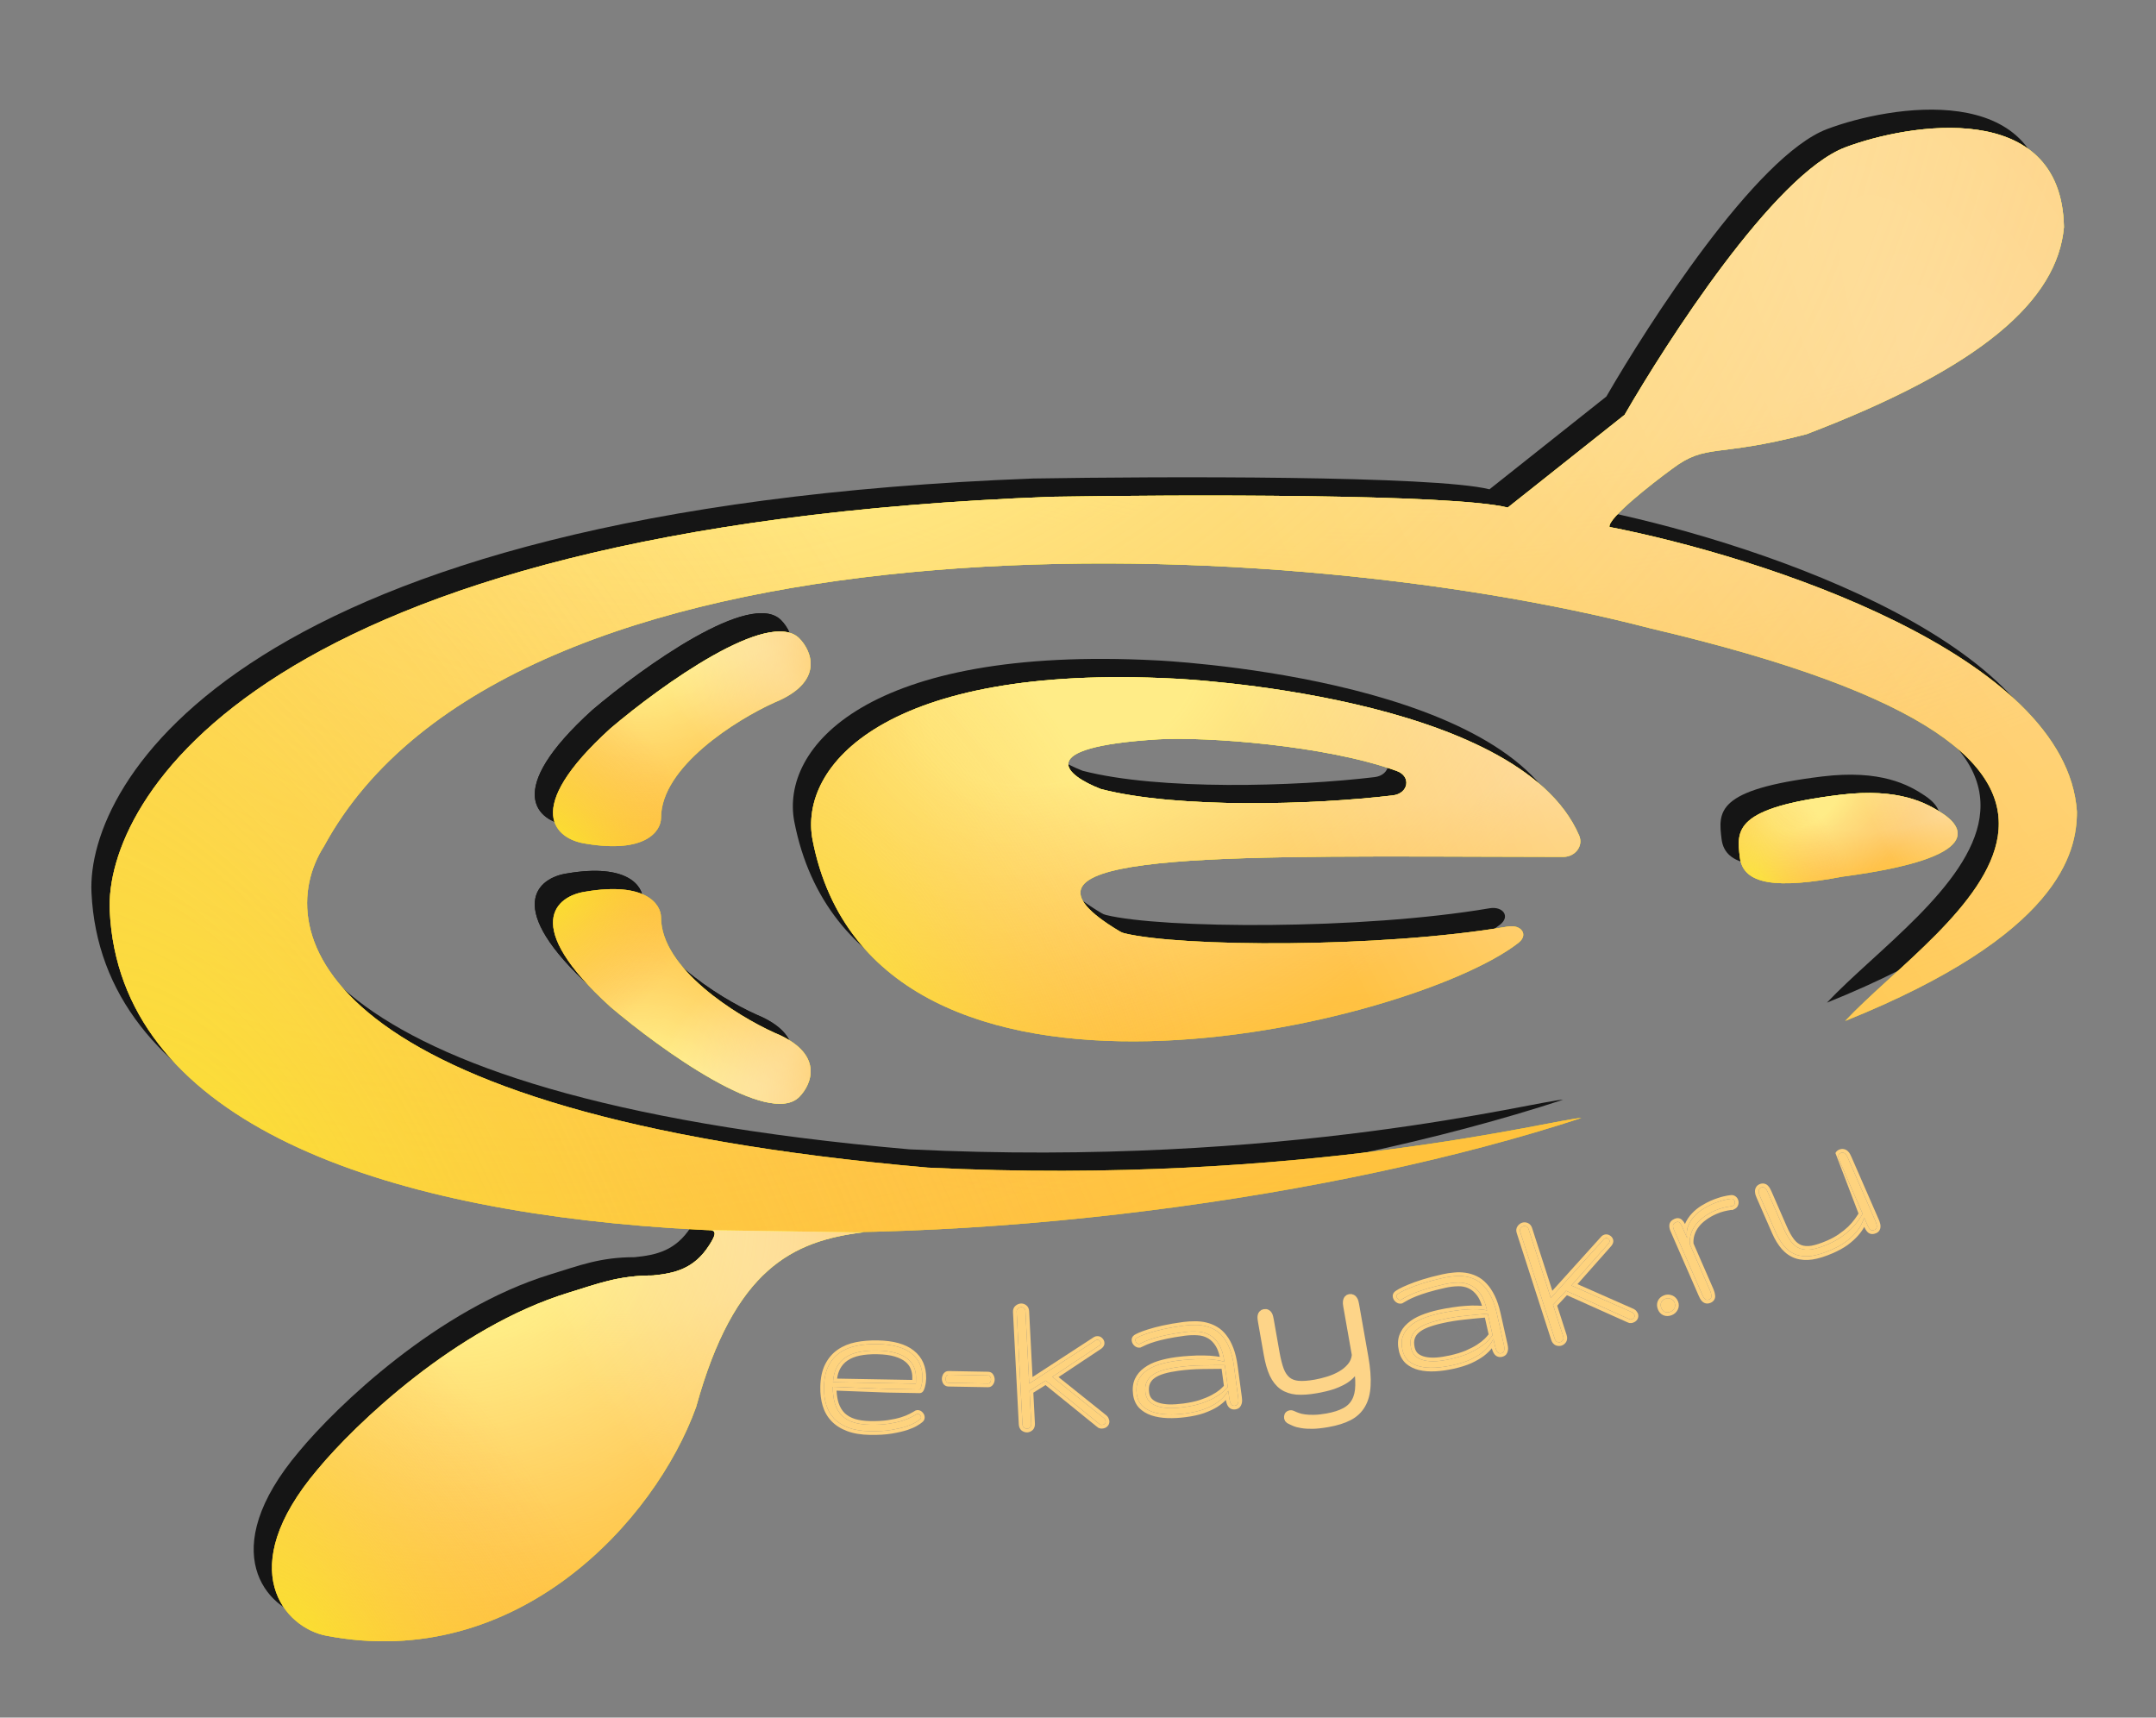 <?xml version="1.0" encoding="UTF-8"?> <svg xmlns="http://www.w3.org/2000/svg" width="118" height="94" viewBox="0 0 118 94" fill="none"><rect x="0" y="0" width="118" height="94" fill="#808080" stroke="none"/><g clip-path="url(#clip0_3318_1741)"><path d="M102.027 66.632C101.99 66.757 101.932 66.896 101.854 67.048C101.778 67.194 101.669 67.346 101.528 67.503C101.39 67.659 101.215 67.816 101.004 67.973C100.791 68.126 100.529 68.27 100.22 68.404C99.827 68.575 99.474 68.685 99.162 68.733C98.853 68.775 98.575 68.756 98.329 68.675C98.082 68.59 97.865 68.443 97.677 68.232C97.487 68.018 97.316 67.737 97.164 67.388L96.333 65.485C96.312 65.437 96.293 65.389 96.276 65.339C96.262 65.288 96.255 65.241 96.254 65.198C96.252 65.155 96.261 65.116 96.281 65.082C96.3 65.043 96.333 65.014 96.38 64.993C96.436 64.969 96.484 64.963 96.524 64.976C96.563 64.986 96.596 65.006 96.623 65.038C96.654 65.068 96.682 65.106 96.706 65.153C96.731 65.198 96.753 65.245 96.774 65.293L97.605 67.197C97.74 67.505 97.878 67.752 98.021 67.939C98.164 68.125 98.328 68.255 98.513 68.327C98.701 68.398 98.92 68.414 99.171 68.376C99.423 68.332 99.725 68.233 100.079 68.08C100.336 67.968 100.564 67.843 100.762 67.705C100.964 67.565 101.14 67.423 101.292 67.279C101.441 67.131 101.57 66.983 101.676 66.837C101.783 66.69 101.872 66.553 101.944 66.426L100.705 63.588C100.684 63.54 100.665 63.492 100.648 63.442C100.63 63.393 100.619 63.348 100.614 63.306C100.613 63.263 100.621 63.225 100.637 63.192C100.655 63.153 100.688 63.124 100.736 63.103C100.791 63.079 100.839 63.074 100.88 63.087C100.922 63.094 100.959 63.113 100.99 63.143C101.024 63.172 101.054 63.209 101.078 63.255C101.103 63.302 101.125 63.349 101.146 63.396L102.645 66.829C102.666 66.877 102.683 66.926 102.696 66.977C102.712 67.022 102.72 67.067 102.721 67.11C102.723 67.153 102.713 67.192 102.694 67.227C102.677 67.26 102.647 67.286 102.603 67.305C102.5 67.35 102.419 67.345 102.361 67.292C102.305 67.234 102.258 67.16 102.219 67.072L102.198 67.023L102.027 66.632Z" fill="#FED37E"></path><path fill-rule="evenodd" clip-rule="evenodd" d="M100.614 63.306C100.613 63.263 100.621 63.225 100.637 63.192C100.655 63.153 100.688 63.124 100.736 63.103C100.791 63.079 100.839 63.074 100.88 63.086C100.922 63.094 100.959 63.113 100.99 63.143C101.024 63.172 101.054 63.209 101.078 63.255C101.103 63.301 101.125 63.348 101.146 63.396L102.645 66.829C102.666 66.876 102.683 66.926 102.696 66.977C102.712 67.022 102.72 67.067 102.721 67.11C102.723 67.153 102.713 67.192 102.694 67.226C102.677 67.26 102.647 67.286 102.603 67.305C102.5 67.35 102.419 67.345 102.361 67.292C102.305 67.234 102.258 67.16 102.219 67.072L102.027 66.632C102.018 66.664 102.007 66.697 101.995 66.731C101.975 66.785 101.952 66.842 101.925 66.901C101.903 66.949 101.88 66.997 101.854 67.048C101.778 67.194 101.669 67.346 101.528 67.503C101.39 67.659 101.215 67.816 101.004 67.973C100.791 68.126 100.529 68.27 100.22 68.404C99.827 68.575 99.474 68.684 99.162 68.733C98.853 68.775 98.575 68.756 98.329 68.675C98.082 68.59 97.865 68.443 97.676 68.232C97.487 68.018 97.316 67.737 97.163 67.388L96.332 65.485C96.312 65.437 96.293 65.388 96.276 65.339C96.262 65.288 96.255 65.241 96.254 65.198C96.252 65.155 96.261 65.116 96.281 65.082C96.3 65.043 96.333 65.013 96.38 64.993C96.436 64.969 96.484 64.963 96.524 64.976C96.563 64.985 96.596 65.006 96.623 65.038C96.654 65.068 96.682 65.106 96.706 65.152C96.731 65.198 96.753 65.245 96.774 65.293L97.605 67.196C97.74 67.504 97.878 67.752 98.021 67.939C98.164 68.125 98.328 68.255 98.513 68.327C98.701 68.398 98.92 68.414 99.17 68.376C99.423 68.332 99.725 68.233 100.079 68.08C100.336 67.968 100.564 67.843 100.762 67.705C100.963 67.565 101.14 67.423 101.292 67.279C101.441 67.131 101.57 66.983 101.676 66.837C101.726 66.769 101.771 66.704 101.813 66.64C101.826 66.62 101.839 66.6 101.852 66.58C101.885 66.527 101.916 66.476 101.944 66.426L100.704 63.588C100.684 63.54 100.665 63.492 100.648 63.442C100.63 63.393 100.619 63.348 100.614 63.306ZM101.718 66.413C101.66 66.508 101.592 66.61 101.513 66.718C101.414 66.854 101.294 66.993 101.151 67.134C101.008 67.27 100.841 67.405 100.647 67.539C100.461 67.669 100.245 67.788 99.998 67.895C99.654 68.044 99.368 68.137 99.137 68.177C98.914 68.211 98.733 68.195 98.585 68.139C98.441 68.083 98.305 67.979 98.181 67.817C98.052 67.647 97.92 67.415 97.79 67.116L96.959 65.213C96.936 65.16 96.911 65.109 96.884 65.058C96.853 65 96.816 64.947 96.771 64.901C96.72 64.843 96.654 64.802 96.577 64.782C96.477 64.753 96.379 64.774 96.3 64.808C96.22 64.843 96.147 64.9 96.103 64.988C96.066 65.056 96.05 65.129 96.052 65.204C96.054 65.265 96.064 65.328 96.081 65.39L96.083 65.398L96.085 65.405C96.104 65.459 96.125 65.512 96.148 65.565L96.979 67.468C97.137 67.83 97.318 68.131 97.526 68.365C97.735 68.6 97.982 68.769 98.264 68.865L98.266 68.866C98.547 68.959 98.856 68.978 99.19 68.932L99.193 68.931C99.527 68.88 99.897 68.764 100.301 68.589C100.62 68.45 100.894 68.3 101.122 68.136L101.124 68.134C101.344 67.971 101.529 67.805 101.678 67.637C101.827 67.472 101.945 67.308 102.031 67.144L102.034 67.153C102.081 67.258 102.14 67.353 102.216 67.431L102.225 67.441C102.367 67.57 102.544 67.55 102.684 67.49C102.756 67.458 102.829 67.405 102.872 67.321C102.909 67.253 102.925 67.179 102.923 67.104C102.921 67.041 102.909 66.979 102.889 66.919C102.873 66.861 102.854 66.804 102.829 66.749L101.331 63.316C101.308 63.264 101.283 63.212 101.256 63.161C101.223 63.098 101.18 63.041 101.125 62.994C101.069 62.941 101.002 62.906 100.927 62.891C100.829 62.864 100.733 62.885 100.655 62.918C100.573 62.954 100.498 63.013 100.455 63.105" fill="#FED380"></path><path d="M94.747 65.606C94.793 65.6 94.832 65.609 94.865 65.634C94.896 65.655 94.919 65.684 94.935 65.721C94.956 65.769 94.959 65.82 94.943 65.874C94.931 65.927 94.894 65.968 94.832 65.995C94.813 66.003 94.802 66.008 94.799 66.009C94.793 66.007 94.781 66.008 94.761 66.013C94.6 66.034 94.448 66.063 94.306 66.099C94.167 66.133 94.021 66.183 93.866 66.25C93.649 66.344 93.451 66.457 93.271 66.587C93.094 66.712 92.944 66.853 92.82 67.012C92.699 67.165 92.609 67.335 92.55 67.521C92.49 67.704 92.47 67.899 92.489 68.104L93.594 70.635C93.636 70.73 93.661 70.823 93.671 70.915C93.68 71.007 93.639 71.073 93.547 71.113C93.495 71.135 93.448 71.143 93.406 71.135C93.367 71.126 93.332 71.106 93.301 71.076C93.27 71.046 93.243 71.009 93.22 70.967C93.196 70.921 93.173 70.874 93.153 70.826L91.615 67.305C91.579 67.221 91.562 67.143 91.566 67.072C91.568 66.996 91.623 66.936 91.729 66.889C91.81 66.854 91.875 66.861 91.922 66.91C91.974 66.958 92.019 67.026 92.057 67.114L92.336 67.752C92.297 67.503 92.319 67.277 92.401 67.076C92.488 66.872 92.603 66.696 92.748 66.546C92.895 66.39 93.056 66.259 93.233 66.152C93.409 66.045 93.569 65.96 93.713 65.898C93.853 65.837 93.975 65.791 94.079 65.759C94.185 65.722 94.278 65.694 94.358 65.677C94.436 65.656 94.507 65.641 94.568 65.632C94.63 65.622 94.689 65.614 94.747 65.606Z" fill="#FED37E"></path><path fill-rule="evenodd" clip-rule="evenodd" d="M93.271 66.587C93.451 66.456 93.649 66.344 93.866 66.25C94.021 66.183 94.167 66.132 94.306 66.099C94.448 66.063 94.6 66.034 94.761 66.013C94.781 66.008 94.793 66.007 94.799 66.009L94.832 65.995C94.894 65.968 94.931 65.927 94.943 65.874C94.959 65.82 94.956 65.768 94.935 65.721C94.919 65.684 94.896 65.655 94.865 65.634C94.832 65.609 94.793 65.6 94.747 65.606C94.689 65.614 94.63 65.622 94.568 65.632C94.506 65.641 94.436 65.656 94.358 65.677C94.278 65.694 94.185 65.721 94.079 65.759C93.975 65.791 93.853 65.837 93.713 65.898C93.569 65.96 93.409 66.045 93.233 66.152C93.056 66.259 92.895 66.39 92.748 66.546C92.603 66.695 92.488 66.872 92.401 67.075C92.376 67.136 92.357 67.2 92.343 67.265C92.32 67.371 92.313 67.483 92.319 67.6C92.322 67.65 92.328 67.7 92.335 67.752L92.057 67.114C92.019 67.026 91.974 66.958 91.922 66.91C91.874 66.861 91.81 66.854 91.729 66.889C91.623 66.936 91.568 66.996 91.566 67.072C91.562 67.143 91.579 67.221 91.615 67.305L93.152 70.826C93.173 70.874 93.196 70.921 93.22 70.967C93.243 71.009 93.27 71.045 93.301 71.076C93.332 71.106 93.366 71.126 93.406 71.135C93.448 71.143 93.495 71.135 93.547 71.113C93.639 71.073 93.68 71.007 93.671 70.915C93.661 70.823 93.636 70.73 93.594 70.634L92.489 68.104C92.477 67.975 92.48 67.851 92.499 67.731C92.5 67.73 92.5 67.728 92.5 67.727C92.503 67.71 92.506 67.693 92.509 67.676C92.511 67.67 92.512 67.663 92.513 67.656C92.516 67.643 92.519 67.63 92.522 67.617C92.531 67.585 92.54 67.553 92.55 67.521C92.609 67.335 92.699 67.165 92.82 67.011C92.944 66.853 93.094 66.712 93.271 66.587ZM92.687 68.054L93.779 70.554C93.828 70.666 93.859 70.78 93.871 70.895C93.88 70.977 93.866 71.063 93.818 71.14C93.77 71.216 93.7 71.266 93.627 71.297C93.55 71.331 93.462 71.35 93.37 71.333L93.359 71.331C93.281 71.313 93.214 71.273 93.159 71.219C93.113 71.173 93.074 71.12 93.043 71.062L93.042 71.061C93.015 71.01 92.99 70.959 92.968 70.906L91.431 67.385C91.385 67.281 91.359 67.172 91.364 67.063C91.371 66.873 91.515 66.763 91.649 66.705C91.71 66.678 91.782 66.66 91.86 66.668C91.939 66.677 92.009 66.712 92.063 66.766C92.127 66.827 92.178 66.903 92.22 66.987C92.315 66.767 92.442 66.573 92.602 66.407C92.76 66.239 92.936 66.097 93.128 65.98C93.31 65.87 93.478 65.78 93.632 65.713C93.775 65.651 93.903 65.603 94.015 65.568C94.123 65.53 94.222 65.501 94.31 65.481C94.392 65.459 94.468 65.443 94.538 65.433C94.6 65.423 94.661 65.415 94.719 65.407C94.81 65.394 94.903 65.412 94.982 65.471C95.045 65.514 95.091 65.573 95.12 65.641C95.16 65.733 95.164 65.831 95.139 65.924C95.108 66.052 95.016 66.134 94.912 66.179L94.803 66.227L94.771 66.214C94.623 66.235 94.484 66.262 94.355 66.294C94.229 66.325 94.093 66.371 93.947 66.435C93.742 66.523 93.557 66.628 93.39 66.749L93.388 66.751C93.225 66.866 93.09 66.994 92.979 67.135L92.978 67.137C92.872 67.27 92.794 67.418 92.743 67.582L92.742 67.584C92.694 67.73 92.675 67.886 92.687 68.054Z" fill="#FED380"></path><path d="M90.924 71.582C90.882 71.474 90.88 71.374 90.918 71.282C90.959 71.189 91.034 71.121 91.142 71.08C91.244 71.041 91.343 71.041 91.44 71.081C91.541 71.119 91.612 71.192 91.654 71.3C91.695 71.405 91.69 71.503 91.64 71.596C91.593 71.686 91.519 71.751 91.418 71.79C91.31 71.832 91.21 71.834 91.118 71.797C91.029 71.758 90.965 71.686 90.924 71.582Z" fill="#FED37E"></path><path fill-rule="evenodd" clip-rule="evenodd" d="M90.733 71.2L90.734 71.2C90.799 71.052 90.919 70.95 91.07 70.892C91.216 70.835 91.368 70.835 91.514 70.894C91.671 70.954 91.782 71.072 91.842 71.228C91.902 71.383 91.897 71.542 91.818 71.689C91.748 71.826 91.635 71.923 91.491 71.978C91.344 72.035 91.189 72.043 91.042 71.983L91.037 71.981L91.037 71.981C90.891 71.917 90.793 71.8 90.737 71.654C90.679 71.507 90.671 71.353 90.731 71.206L90.733 71.2ZM91.64 71.596C91.69 71.503 91.695 71.405 91.654 71.3C91.612 71.192 91.541 71.119 91.44 71.081C91.343 71.041 91.244 71.041 91.143 71.08C91.034 71.121 90.959 71.189 90.918 71.282C90.88 71.374 90.882 71.474 90.924 71.582C90.965 71.686 91.029 71.758 91.118 71.797C91.21 71.834 91.31 71.832 91.418 71.79C91.519 71.751 91.593 71.686 91.64 71.596Z" fill="#FED380"></path><path d="M89.329 71.819C89.365 71.837 89.39 71.858 89.406 71.882C89.423 71.906 89.44 71.932 89.457 71.96C89.474 72.014 89.469 72.062 89.44 72.104C89.416 72.146 89.373 72.177 89.312 72.196C89.282 72.21 89.25 72.214 89.215 72.208C89.182 72.198 89.145 72.182 89.105 72.162L85.711 70.641L84.997 71.406L85.552 73.126C85.58 73.213 85.576 73.286 85.54 73.344C85.502 73.398 85.457 73.433 85.403 73.45C85.354 73.466 85.296 73.464 85.23 73.443C85.167 73.417 85.121 73.36 85.093 73.273L83.201 67.413C83.177 67.337 83.185 67.271 83.226 67.216C83.271 67.159 83.319 67.123 83.368 67.107C83.422 67.09 83.478 67.093 83.536 67.117C83.594 67.14 83.635 67.19 83.66 67.266L84.877 71.035L87.793 67.805C87.812 67.786 87.835 67.773 87.862 67.764C87.912 67.748 87.958 67.754 88.001 67.782C88.047 67.81 88.078 67.844 88.091 67.886C88.107 67.935 88.089 67.992 88.038 68.054L86.003 70.352L89.329 71.819Z" fill="#FED37E"></path><path fill-rule="evenodd" clip-rule="evenodd" d="M89.421 71.639C89.476 71.668 89.533 71.709 89.574 71.77C89.591 71.796 89.609 71.824 89.628 71.854L89.641 71.875L89.649 71.899C89.682 72.003 89.674 72.114 89.611 72.212C89.556 72.301 89.472 72.354 89.384 72.384C89.319 72.412 89.25 72.417 89.184 72.407L89.169 72.405L89.154 72.4C89.109 72.386 89.064 72.367 89.018 72.343L85.76 70.884L85.225 71.457L85.743 73.064C85.783 73.187 85.788 73.326 85.711 73.45L85.706 73.458C85.648 73.542 85.568 73.609 85.465 73.642C85.365 73.674 85.263 73.664 85.169 73.635L85.162 73.632L85.154 73.629C85.018 73.573 84.941 73.457 84.901 73.334L83.01 67.475C82.969 67.348 82.978 67.212 83.065 67.096L83.069 67.09C83.129 67.014 83.207 66.948 83.306 66.916C83.41 66.882 83.514 66.891 83.611 66.93C83.739 66.981 83.814 67.088 83.852 67.204L84.961 70.641L87.652 67.661C87.694 67.619 87.745 67.59 87.8 67.572C87.905 67.539 88.013 67.552 88.106 67.611C88.184 67.657 88.251 67.727 88.283 67.824C88.33 67.97 88.263 68.097 88.194 68.182L88.189 68.188L86.337 70.279L89.421 71.639ZM89.329 71.819C89.364 71.837 89.39 71.858 89.406 71.882C89.423 71.906 89.44 71.932 89.457 71.96C89.474 72.014 89.469 72.062 89.44 72.104C89.416 72.146 89.373 72.177 89.312 72.196C89.282 72.21 89.25 72.214 89.215 72.208C89.182 72.198 89.145 72.182 89.105 72.162L85.711 70.641L84.997 71.406L85.552 73.126C85.58 73.213 85.576 73.286 85.54 73.344C85.502 73.398 85.457 73.433 85.403 73.45C85.354 73.466 85.296 73.464 85.23 73.443C85.167 73.417 85.121 73.36 85.093 73.273L83.201 67.413C83.177 67.337 83.185 67.271 83.226 67.216C83.271 67.159 83.319 67.123 83.368 67.107C83.422 67.09 83.478 67.093 83.536 67.117C83.594 67.14 83.635 67.19 83.66 67.266L84.877 71.035L87.793 67.805C87.812 67.786 87.835 67.773 87.862 67.764C87.912 67.748 87.958 67.754 88.001 67.782C88.047 67.809 88.078 67.844 88.091 67.886C88.107 67.935 88.089 67.992 88.038 68.054L86.003 70.352L89.329 71.819Z" fill="#FED380"></path><path d="M77.23 73.783C77.272 73.971 77.354 74.118 77.477 74.226C77.604 74.333 77.763 74.408 77.954 74.452C78.144 74.495 78.361 74.51 78.605 74.497C78.852 74.479 79.116 74.438 79.398 74.376C79.743 74.299 80.043 74.207 80.299 74.101C80.554 73.991 80.773 73.876 80.956 73.758C81.139 73.639 81.29 73.521 81.408 73.405C81.525 73.284 81.619 73.173 81.691 73.071L81.427 71.894C81.023 71.927 80.606 71.967 80.177 72.013C79.746 72.056 79.317 72.125 78.89 72.22C78.589 72.287 78.323 72.365 78.091 72.454C77.864 72.541 77.678 72.646 77.533 72.769C77.388 72.891 77.289 73.037 77.236 73.204C77.182 73.368 77.18 73.561 77.23 73.783ZM79.066 70.281C78.69 70.365 78.371 70.447 78.109 70.525C77.847 70.604 77.624 70.681 77.439 70.755C77.258 70.828 77.107 70.897 76.986 70.96C76.864 71.024 76.758 71.085 76.668 71.142C76.621 71.152 76.573 71.138 76.523 71.1C76.474 71.062 76.443 71.016 76.43 70.961C76.419 70.91 76.434 70.868 76.476 70.834C76.504 70.812 76.571 70.77 76.676 70.71C76.786 70.648 76.941 70.577 77.14 70.496C77.343 70.409 77.596 70.318 77.899 70.222C78.207 70.125 78.572 70.029 78.995 69.934C79.195 69.89 79.395 69.859 79.597 69.843C79.798 69.823 79.993 69.827 80.18 69.855C80.371 69.882 80.554 69.937 80.729 70.021C80.908 70.104 81.072 70.228 81.219 70.391C81.37 70.55 81.507 70.756 81.629 71.007C81.75 71.255 81.85 71.556 81.93 71.911L82.308 73.597C82.319 73.644 82.327 73.692 82.334 73.739C82.341 73.787 82.339 73.835 82.329 73.882C82.322 73.924 82.306 73.963 82.281 73.997C82.255 74.028 82.214 74.049 82.159 74.061C82.069 74.081 81.997 74.054 81.944 73.98C81.894 73.905 81.855 73.805 81.827 73.68L81.737 73.276C81.68 73.391 81.601 73.516 81.499 73.649C81.398 73.782 81.261 73.915 81.089 74.048C80.916 74.176 80.704 74.3 80.45 74.418C80.196 74.532 79.887 74.629 79.523 74.71C79.182 74.787 78.855 74.833 78.542 74.849C78.233 74.865 77.955 74.843 77.707 74.784C77.463 74.723 77.257 74.621 77.09 74.478C76.925 74.331 76.815 74.134 76.76 73.888C76.696 73.603 76.702 73.354 76.777 73.14C76.856 72.922 76.988 72.733 77.174 72.572C77.359 72.408 77.588 72.271 77.859 72.161C78.135 72.051 78.437 71.959 78.766 71.885C79.013 71.83 79.262 71.785 79.513 71.749C79.767 71.709 80.01 71.682 80.241 71.667C80.471 71.648 80.684 71.644 80.879 71.654C81.078 71.659 81.247 71.68 81.387 71.719C81.298 71.321 81.173 71.012 81.013 70.794C80.853 70.575 80.67 70.419 80.464 70.326C80.257 70.229 80.034 70.184 79.793 70.193C79.555 70.197 79.313 70.226 79.066 70.281Z" fill="#FED37E"></path><path fill-rule="evenodd" clip-rule="evenodd" d="M78.542 74.849C78.233 74.865 77.955 74.843 77.707 74.784C77.463 74.723 77.257 74.621 77.09 74.479C76.925 74.331 76.815 74.134 76.76 73.888C76.696 73.603 76.702 73.354 76.777 73.14C76.856 72.922 76.988 72.733 77.174 72.572C77.359 72.408 77.588 72.271 77.859 72.161C78.135 72.051 78.437 71.959 78.766 71.885C79.013 71.83 79.261 71.785 79.513 71.749C79.767 71.709 80.01 71.682 80.241 71.667C80.471 71.649 80.684 71.644 80.879 71.654C80.984 71.656 81.081 71.664 81.17 71.676C81.222 71.683 81.271 71.691 81.317 71.701C81.341 71.707 81.365 71.713 81.387 71.719C81.386 71.711 81.384 71.704 81.382 71.696C81.366 71.628 81.35 71.562 81.332 71.499C81.249 71.205 81.142 70.97 81.013 70.794C80.853 70.576 80.67 70.42 80.464 70.326C80.257 70.229 80.034 70.184 79.793 70.193C79.555 70.197 79.313 70.226 79.066 70.281C78.69 70.365 78.371 70.447 78.109 70.525C77.847 70.604 77.624 70.681 77.439 70.755C77.258 70.828 77.107 70.897 76.985 70.96C76.864 71.025 76.758 71.085 76.668 71.142C76.621 71.152 76.573 71.139 76.523 71.1C76.474 71.062 76.443 71.016 76.43 70.961C76.419 70.911 76.434 70.868 76.476 70.834C76.504 70.812 76.571 70.77 76.676 70.71C76.786 70.648 76.941 70.577 77.14 70.496C77.343 70.409 77.596 70.318 77.899 70.222C78.207 70.125 78.572 70.029 78.995 69.935C79.194 69.89 79.395 69.86 79.597 69.843C79.798 69.823 79.992 69.827 80.18 69.855C80.371 69.882 80.554 69.937 80.729 70.021C80.908 70.104 81.071 70.228 81.219 70.391C81.37 70.55 81.507 70.756 81.629 71.007C81.75 71.255 81.85 71.556 81.93 71.911L82.308 73.598C82.319 73.644 82.327 73.692 82.334 73.739C82.341 73.787 82.339 73.835 82.329 73.882C82.322 73.924 82.306 73.963 82.281 73.997C82.255 74.028 82.214 74.049 82.159 74.061C82.069 74.081 81.997 74.054 81.944 73.98C81.894 73.905 81.855 73.805 81.827 73.68L81.737 73.276C81.707 73.336 81.672 73.398 81.631 73.462C81.617 73.484 81.602 73.506 81.587 73.528C81.56 73.568 81.531 73.608 81.499 73.649C81.398 73.782 81.261 73.915 81.089 74.048C80.916 74.177 80.704 74.3 80.45 74.418C80.196 74.532 79.887 74.629 79.523 74.711C79.182 74.787 78.855 74.833 78.542 74.849ZM81.47 73.339C81.513 73.293 81.553 73.248 81.589 73.204C81.627 73.158 81.661 73.114 81.691 73.071L81.427 71.894C81.397 71.897 81.367 71.899 81.337 71.902C81.326 71.903 81.314 71.904 81.302 71.905C80.937 71.935 80.562 71.972 80.176 72.013C79.746 72.056 79.317 72.125 78.89 72.22C78.589 72.288 78.322 72.365 78.091 72.454C77.864 72.541 77.678 72.646 77.533 72.769C77.388 72.891 77.288 73.037 77.236 73.204C77.182 73.368 77.18 73.561 77.23 73.783C77.272 73.971 77.354 74.118 77.477 74.226C77.604 74.333 77.763 74.408 77.953 74.452C78.144 74.496 78.361 74.511 78.605 74.497C78.852 74.479 79.116 74.439 79.398 74.376C79.743 74.299 80.043 74.207 80.299 74.101C80.554 73.991 80.773 73.876 80.956 73.758C81.139 73.639 81.29 73.521 81.408 73.405C81.429 73.383 81.45 73.361 81.47 73.339ZM81.264 73.263C81.348 73.177 81.418 73.098 81.474 73.025L81.269 72.11C80.921 72.139 80.565 72.174 80.198 72.214L80.197 72.214C79.774 72.256 79.353 72.323 78.934 72.417C78.64 72.482 78.384 72.558 78.164 72.642C77.952 72.723 77.787 72.818 77.663 72.923C77.544 73.023 77.468 73.137 77.428 73.265L77.427 73.267C77.388 73.387 77.382 73.541 77.426 73.74C77.46 73.892 77.524 73.999 77.609 74.074C77.707 74.156 77.834 74.218 77.998 74.256C78.166 74.294 78.363 74.309 78.592 74.296C78.827 74.279 79.081 74.24 79.354 74.179C79.69 74.104 79.978 74.016 80.22 73.916C80.467 73.809 80.675 73.7 80.846 73.589C81.021 73.476 81.159 73.367 81.264 73.263ZM81.646 73.788C81.533 73.933 81.387 74.072 81.212 74.207L81.21 74.209C81.023 74.348 80.798 74.478 80.535 74.6L80.533 74.601C80.263 74.722 79.94 74.824 79.567 74.907C79.216 74.985 78.878 75.033 78.553 75.05C78.229 75.067 77.93 75.044 77.66 74.979L77.659 74.979C77.389 74.912 77.154 74.798 76.959 74.632L76.955 74.628C76.755 74.449 76.626 74.213 76.563 73.932C76.493 73.621 76.496 73.331 76.587 73.073L76.588 73.072C76.678 72.82 76.831 72.602 77.041 72.421C77.246 72.239 77.495 72.091 77.784 71.975C78.07 71.859 78.383 71.764 78.722 71.689C78.973 71.633 79.227 71.587 79.483 71.55C79.741 71.51 79.989 71.481 80.226 71.466C80.225 71.466 80.225 71.466 80.224 71.466M81.646 73.788C81.677 73.902 81.719 74.005 81.776 74.091L81.781 74.098C81.826 74.161 81.888 74.215 81.967 74.244C82.047 74.274 82.128 74.275 82.203 74.258C82.284 74.24 82.37 74.203 82.434 74.128L82.439 74.123L82.443 74.117C82.486 74.058 82.514 73.991 82.527 73.919C82.541 73.851 82.543 73.781 82.533 73.712C82.526 73.659 82.516 73.606 82.505 73.554L82.127 71.868C82.045 71.502 81.94 71.184 81.81 70.919C81.681 70.655 81.535 70.432 81.367 70.255C81.204 70.075 81.02 69.934 80.815 69.839C80.622 69.747 80.419 69.685 80.208 69.656C80.004 69.625 79.794 69.621 79.579 69.643C79.368 69.66 79.159 69.692 78.951 69.738C78.524 69.833 78.153 69.93 77.838 70.03C77.532 70.127 77.273 70.22 77.063 70.31C76.861 70.392 76.698 70.467 76.578 70.534L76.576 70.535C76.474 70.593 76.392 70.643 76.349 70.678C76.305 70.714 76.266 70.761 76.244 70.823C76.221 70.886 76.221 70.948 76.234 71.005C76.258 71.111 76.318 71.197 76.401 71.26C76.483 71.323 76.591 71.366 76.712 71.338L76.747 71.331L76.776 71.312C76.861 71.259 76.962 71.201 77.079 71.139C77.193 71.079 77.337 71.013 77.514 70.942C77.692 70.871 77.91 70.796 78.168 70.718C78.423 70.641 78.737 70.561 79.11 70.478C79.345 70.426 79.573 70.398 79.796 70.394L79.8 70.394C80.011 70.387 80.202 70.425 80.379 70.508L80.381 70.51C80.55 70.586 80.707 70.717 80.851 70.913C80.95 71.048 81.038 71.231 81.112 71.466C81.04 71.459 80.965 71.455 80.886 71.453C80.682 71.443 80.462 71.447 80.226 71.466" fill="#FED380"></path><path d="M62.692 76.233C62.717 76.423 62.787 76.577 62.9 76.695C63.017 76.813 63.168 76.901 63.355 76.961C63.541 77.021 63.756 77.055 64 77.062C64.247 77.065 64.514 77.048 64.801 77.009C65.151 76.963 65.458 76.897 65.722 76.813C65.985 76.726 66.213 76.63 66.406 76.528C66.599 76.425 66.759 76.321 66.886 76.215C67.013 76.106 67.117 76.003 67.197 75.907L67.036 74.712C66.631 74.71 66.213 74.713 65.781 74.723C65.348 74.728 64.915 74.76 64.481 74.818C64.175 74.859 63.903 74.914 63.665 74.982C63.431 75.05 63.237 75.138 63.081 75.248C62.926 75.358 62.815 75.494 62.748 75.656C62.68 75.814 62.661 76.007 62.692 76.233ZM64.825 72.902C64.443 72.953 64.118 73.007 63.85 73.063C63.582 73.119 63.353 73.176 63.163 73.233C62.976 73.291 62.819 73.346 62.693 73.399C62.566 73.453 62.456 73.504 62.361 73.553C62.313 73.559 62.267 73.541 62.22 73.499C62.174 73.457 62.147 73.408 62.14 73.352C62.133 73.301 62.152 73.26 62.196 73.23C62.226 73.21 62.296 73.174 62.407 73.123C62.521 73.071 62.681 73.013 62.887 72.949C63.097 72.881 63.357 72.812 63.667 72.742C63.982 72.672 64.354 72.608 64.783 72.55C64.986 72.523 65.189 72.51 65.392 72.511C65.594 72.508 65.787 72.529 65.971 72.573C66.159 72.616 66.337 72.687 66.504 72.786C66.675 72.884 66.827 73.021 66.96 73.197C67.096 73.368 67.215 73.584 67.315 73.846C67.414 74.103 67.488 74.412 67.537 74.772L67.767 76.485C67.773 76.532 67.778 76.58 67.78 76.628C67.783 76.677 67.777 76.724 67.763 76.77C67.752 76.812 67.733 76.849 67.705 76.881C67.676 76.909 67.634 76.926 67.579 76.934C67.487 76.946 67.418 76.913 67.371 76.835C67.328 76.756 67.298 76.653 67.281 76.526L67.225 76.115C67.159 76.225 67.07 76.342 66.957 76.466C66.844 76.59 66.696 76.711 66.513 76.828C66.33 76.942 66.108 77.046 65.845 77.142C65.582 77.234 65.266 77.304 64.896 77.354C64.549 77.4 64.22 77.418 63.907 77.408C63.597 77.397 63.322 77.351 63.08 77.27C62.843 77.189 62.646 77.07 62.492 76.913C62.34 76.752 62.248 76.546 62.214 76.296C62.175 76.007 62.203 75.759 62.296 75.553C62.394 75.342 62.542 75.165 62.741 75.021C62.94 74.874 63.179 74.757 63.459 74.671C63.743 74.584 64.052 74.519 64.386 74.474C64.637 74.44 64.889 74.417 65.142 74.403C65.399 74.385 65.643 74.378 65.874 74.383C66.106 74.385 66.318 74.399 66.512 74.425C66.709 74.447 66.876 74.483 67.012 74.534C66.958 74.129 66.861 73.811 66.72 73.58C66.579 73.349 66.411 73.178 66.214 73.067C66.016 72.952 65.797 72.888 65.556 72.876C65.319 72.86 65.075 72.868 64.825 72.902Z" fill="#FED37E"></path><path fill-rule="evenodd" clip-rule="evenodd" d="M63.08 77.27C62.843 77.189 62.646 77.07 62.492 76.913C62.34 76.752 62.248 76.546 62.214 76.296C62.175 76.007 62.203 75.759 62.296 75.553C62.394 75.342 62.542 75.165 62.741 75.021C62.94 74.874 63.179 74.757 63.459 74.671C63.743 74.584 64.052 74.519 64.386 74.474C64.637 74.44 64.889 74.417 65.142 74.403C65.399 74.385 65.643 74.378 65.874 74.383C66.106 74.385 66.318 74.399 66.512 74.425C66.616 74.437 66.712 74.453 66.8 74.472C66.851 74.484 66.898 74.496 66.944 74.51C66.967 74.518 66.99 74.526 67.012 74.534C67.011 74.526 67.01 74.518 67.009 74.511C66.999 74.441 66.988 74.374 66.976 74.31C66.919 74.01 66.833 73.767 66.72 73.58C66.579 73.349 66.411 73.178 66.213 73.067C66.016 72.952 65.797 72.888 65.556 72.876C65.319 72.86 65.075 72.868 64.825 72.902C64.443 72.953 64.118 73.007 63.85 73.063C63.582 73.119 63.353 73.176 63.163 73.233C62.976 73.291 62.819 73.346 62.693 73.399C62.566 73.453 62.456 73.504 62.361 73.553C62.313 73.559 62.266 73.541 62.22 73.499C62.174 73.457 62.147 73.408 62.14 73.352C62.133 73.301 62.152 73.26 62.196 73.23C62.226 73.21 62.296 73.174 62.407 73.123C62.521 73.071 62.681 73.013 62.887 72.949C63.097 72.881 63.357 72.812 63.667 72.742C63.982 72.672 64.354 72.608 64.783 72.55C64.986 72.523 65.189 72.51 65.392 72.511C65.594 72.508 65.787 72.529 65.971 72.573C66.159 72.616 66.337 72.687 66.504 72.786C66.675 72.884 66.827 73.021 66.96 73.197C67.096 73.368 67.215 73.584 67.314 73.846C67.414 74.103 67.488 74.412 67.536 74.772L67.767 76.485C67.773 76.532 67.778 76.58 67.78 76.628C67.783 76.677 67.777 76.724 67.763 76.77C67.752 76.812 67.733 76.849 67.705 76.881C67.676 76.909 67.634 76.926 67.578 76.934C67.487 76.946 67.418 76.913 67.371 76.835C67.328 76.756 67.298 76.653 67.281 76.526L67.225 76.115C67.191 76.172 67.15 76.231 67.104 76.292C67.088 76.312 67.071 76.333 67.054 76.354C67.024 76.391 66.991 76.428 66.957 76.466C66.844 76.59 66.696 76.711 66.513 76.828C66.33 76.942 66.107 77.046 65.845 77.142C65.582 77.234 65.265 77.304 64.895 77.354C64.549 77.4 64.22 77.418 63.907 77.408C63.597 77.397 63.322 77.351 63.08 77.27ZM66.955 76.155C67.002 76.112 67.045 76.071 67.085 76.031C67.126 75.988 67.164 75.947 67.197 75.907L67.036 74.712C67.007 74.712 66.977 74.712 66.947 74.712C66.935 74.712 66.923 74.712 66.912 74.712C66.545 74.711 66.168 74.715 65.781 74.723C65.348 74.728 64.915 74.76 64.481 74.818C64.175 74.859 63.903 74.914 63.665 74.982C63.431 75.05 63.237 75.138 63.081 75.248C62.926 75.358 62.815 75.494 62.748 75.656C62.68 75.814 62.661 76.007 62.691 76.233C62.717 76.423 62.786 76.577 62.9 76.695C63.017 76.813 63.168 76.901 63.355 76.961C63.541 77.021 63.756 77.055 64 77.062C64.247 77.065 64.514 77.048 64.801 77.009C65.151 76.963 65.458 76.897 65.722 76.813C65.985 76.726 66.213 76.63 66.406 76.528C66.599 76.425 66.759 76.321 66.886 76.215C66.91 76.195 66.933 76.175 66.955 76.155ZM65.659 76.622C65.914 76.537 66.131 76.446 66.311 76.35C66.495 76.253 66.642 76.156 66.756 76.062C66.847 75.983 66.923 75.91 66.985 75.843L66.86 74.913C66.512 74.912 66.153 74.916 65.785 74.924L65.783 74.924C65.359 74.93 64.934 74.961 64.508 75.018C64.209 75.058 63.947 75.111 63.721 75.176C63.503 75.239 63.33 75.319 63.198 75.413C63.071 75.502 62.985 75.609 62.934 75.733L62.933 75.735C62.883 75.851 62.864 76.005 62.891 76.206C62.912 76.361 62.966 76.472 63.044 76.554C63.134 76.645 63.256 76.718 63.416 76.769C63.58 76.822 63.775 76.854 64.004 76.861C64.24 76.864 64.496 76.847 64.774 76.81C65.115 76.764 65.409 76.701 65.659 76.622ZM67.091 76.618C66.966 76.752 66.808 76.878 66.622 76.998L66.619 77C66.422 77.122 66.186 77.232 65.914 77.331L65.911 77.332C65.632 77.43 65.302 77.503 64.922 77.553C64.567 77.601 64.226 77.62 63.9 77.609C63.575 77.597 63.28 77.549 63.017 77.461L63.015 77.461C62.752 77.371 62.528 77.237 62.348 77.055L62.345 77.051C62.161 76.855 62.053 76.609 62.015 76.323C61.972 76.007 62 75.719 62.113 75.47L62.113 75.469C62.226 75.225 62.397 75.021 62.622 74.859C62.842 74.695 63.102 74.57 63.4 74.478C63.696 74.388 64.016 74.32 64.359 74.274C64.615 74.24 64.871 74.216 65.129 74.202C65.391 74.183 65.64 74.177 65.877 74.182C66.114 74.184 66.334 74.198 66.537 74.225C66.614 74.234 66.689 74.245 66.76 74.258C66.707 74.018 66.635 73.828 66.548 73.684C66.422 73.477 66.276 73.333 66.115 73.242L66.112 73.241C65.944 73.143 65.756 73.088 65.546 73.078L65.542 73.077C65.32 73.062 65.089 73.07 64.852 73.101C64.473 73.152 64.153 73.205 63.892 73.26C63.628 73.315 63.405 73.37 63.221 73.426C63.039 73.482 62.889 73.535 62.771 73.585C62.648 73.637 62.543 73.686 62.454 73.731L62.423 73.748L62.388 73.752C62.264 73.769 62.16 73.717 62.084 73.647C62.008 73.577 61.955 73.487 61.94 73.379C61.932 73.321 61.938 73.259 61.966 73.199C61.993 73.139 62.036 73.095 62.083 73.063C62.129 73.032 62.215 72.989 62.322 72.94L62.324 72.939C62.449 72.883 62.618 72.822 62.826 72.757C63.043 72.687 63.309 72.616 63.623 72.546C63.945 72.474 64.323 72.409 64.757 72.35C64.968 72.322 65.179 72.308 65.391 72.31C65.607 72.307 65.816 72.329 66.017 72.377C66.224 72.425 66.421 72.503 66.605 72.612C66.801 72.724 66.972 72.88 67.119 73.073C67.271 73.264 67.397 73.499 67.502 73.773C67.609 74.049 67.686 74.374 67.736 74.746L67.967 76.458C67.974 76.511 67.979 76.565 67.981 76.618C67.985 76.688 67.977 76.757 67.957 76.824C67.938 76.894 67.905 76.959 67.856 77.013L67.851 77.019L67.846 77.025C67.776 77.093 67.687 77.123 67.605 77.133C67.529 77.144 67.448 77.136 67.371 77.1C67.294 77.063 67.238 77.005 67.198 76.938L67.194 76.931C67.144 76.84 67.112 76.734 67.091 76.618Z" fill="#FED380"></path><path d="M60.428 77.619C60.458 77.646 60.477 77.673 60.487 77.7C60.496 77.728 60.506 77.757 60.516 77.789C60.518 77.845 60.501 77.89 60.462 77.924C60.428 77.958 60.379 77.976 60.314 77.98C60.282 77.985 60.25 77.981 60.217 77.967C60.188 77.948 60.157 77.924 60.123 77.893L57.236 75.555L56.348 76.111L56.441 77.915C56.446 78.007 56.423 78.076 56.373 78.123C56.323 78.165 56.27 78.188 56.214 78.191C56.162 78.194 56.107 78.177 56.049 78.139C55.994 78.098 55.965 78.032 55.96 77.94L55.643 71.792C55.639 71.712 55.664 71.651 55.718 71.608C55.776 71.565 55.831 71.542 55.883 71.539C55.939 71.536 55.992 71.554 56.042 71.591C56.092 71.629 56.12 71.687 56.124 71.767L56.328 75.722L59.979 73.347C60.002 73.334 60.028 73.326 60.056 73.325C60.108 73.322 60.151 73.34 60.185 73.378C60.224 73.416 60.244 73.457 60.246 73.501C60.249 73.553 60.217 73.603 60.151 73.65L57.593 75.35L60.428 77.619Z" fill="#FED37E"></path><path fill-rule="evenodd" clip-rule="evenodd" d="M60.563 77.469C60.609 77.511 60.654 77.565 60.677 77.635C60.688 77.665 60.698 77.697 60.708 77.73L60.715 77.754L60.717 77.779C60.722 77.888 60.686 77.993 60.599 78.071C60.523 78.144 60.428 78.173 60.336 78.18C60.266 78.19 60.198 78.178 60.137 78.151L60.122 78.145L60.109 78.136C60.07 78.111 60.031 78.081 59.992 78.047L57.221 75.802L56.555 76.219L56.642 77.904C56.649 78.034 56.618 78.17 56.511 78.27L56.504 78.276C56.426 78.342 56.332 78.386 56.225 78.392C56.119 78.397 56.023 78.362 55.941 78.309L55.934 78.305L55.927 78.3C55.81 78.211 55.766 78.079 55.759 77.95L55.442 71.802C55.435 71.669 55.479 71.54 55.593 71.45L55.598 71.446C55.676 71.388 55.768 71.343 55.873 71.338C55.981 71.332 56.08 71.367 56.163 71.43C56.274 71.512 56.319 71.635 56.325 71.757L56.511 75.362L59.88 73.171C59.931 73.142 59.988 73.126 60.046 73.124C60.156 73.118 60.257 73.158 60.332 73.24C60.395 73.304 60.442 73.388 60.447 73.491C60.455 73.643 60.358 73.75 60.269 73.814L60.263 73.818L57.934 75.365L60.563 77.469ZM60.428 77.619C60.458 77.646 60.477 77.673 60.487 77.7C60.496 77.728 60.506 77.757 60.516 77.789C60.518 77.845 60.501 77.89 60.462 77.924C60.428 77.958 60.379 77.976 60.314 77.98C60.283 77.985 60.25 77.981 60.217 77.966C60.188 77.948 60.157 77.924 60.123 77.893L57.236 75.555L56.348 76.111L56.441 77.915C56.446 78.007 56.423 78.076 56.373 78.123C56.323 78.165 56.27 78.188 56.214 78.191C56.162 78.194 56.107 78.176 56.049 78.139C55.995 78.098 55.965 78.031 55.96 77.94L55.643 71.792C55.639 71.712 55.664 71.65 55.718 71.608C55.776 71.565 55.831 71.542 55.883 71.539C55.939 71.536 55.992 71.553 56.042 71.591C56.093 71.628 56.12 71.687 56.124 71.767L56.328 75.722L59.979 73.347C60.002 73.334 60.028 73.326 60.056 73.325C60.108 73.322 60.151 73.34 60.185 73.378C60.224 73.416 60.244 73.457 60.246 73.501C60.249 73.553 60.217 73.603 60.151 73.65L57.593 75.35L60.428 77.619Z" fill="#FED380"></path><path d="M54.08 75.274C54.136 75.275 54.175 75.302 54.199 75.354C54.226 75.403 54.239 75.453 54.238 75.505C54.237 75.553 54.222 75.601 54.193 75.648C54.168 75.696 54.128 75.719 54.072 75.718L51.911 75.68C51.855 75.679 51.813 75.654 51.786 75.606C51.763 75.557 51.751 75.509 51.752 75.461C51.753 75.409 51.766 75.359 51.791 75.311C51.82 75.26 51.863 75.235 51.919 75.236L54.08 75.274Z" fill="#FED37E"></path><path fill-rule="evenodd" clip-rule="evenodd" d="M51.604 75.693L51.604 75.693C51.569 75.619 51.549 75.54 51.551 75.457C51.552 75.373 51.574 75.293 51.613 75.218L51.615 75.213L51.616 75.213C51.644 75.162 51.685 75.115 51.742 75.081C51.8 75.047 51.862 75.034 51.922 75.034L54.083 75.073C54.143 75.074 54.207 75.089 54.264 75.128C54.318 75.164 54.355 75.213 54.379 75.264C54.419 75.339 54.441 75.421 54.439 75.509C54.438 75.596 54.411 75.676 54.368 75.748C54.341 75.798 54.3 75.844 54.244 75.876C54.187 75.909 54.125 75.921 54.068 75.919L51.907 75.881C51.78 75.879 51.673 75.816 51.61 75.704L51.604 75.693ZM54.193 75.648C54.222 75.601 54.237 75.553 54.238 75.505C54.239 75.453 54.226 75.403 54.199 75.354C54.175 75.302 54.136 75.275 54.08 75.274L51.919 75.236C51.863 75.235 51.82 75.26 51.791 75.312C51.766 75.359 51.753 75.409 51.752 75.461C51.751 75.509 51.763 75.557 51.786 75.606C51.813 75.654 51.855 75.679 51.911 75.68L54.072 75.718C54.128 75.719 54.168 75.696 54.193 75.648Z" fill="#FED380"></path><path d="M48.017 73.912C47.644 73.906 47.312 73.932 47.022 73.99C46.732 74.049 46.484 74.149 46.276 74.289C46.073 74.426 45.913 74.605 45.797 74.827C45.681 75.049 45.611 75.322 45.59 75.645L50.128 75.726L50.134 75.402C50.137 75.202 50.103 75.013 50.03 74.836C49.961 74.659 49.843 74.503 49.677 74.368C49.511 74.233 49.292 74.125 49.02 74.044C48.749 73.963 48.414 73.919 48.017 73.912ZM47.631 77.974C48.012 77.981 48.345 77.963 48.631 77.92C48.917 77.877 49.163 77.823 49.368 77.759C49.574 77.694 49.742 77.627 49.872 77.558C50.006 77.488 50.109 77.43 50.182 77.383C50.206 77.376 50.222 77.372 50.23 77.372C50.275 77.373 50.314 77.395 50.35 77.44C50.389 77.481 50.408 77.525 50.407 77.573C50.407 77.617 50.386 77.653 50.345 77.68C50.309 77.715 50.229 77.77 50.108 77.844C49.99 77.918 49.82 77.993 49.598 78.069C49.376 78.141 49.102 78.204 48.776 78.258C48.449 78.313 48.064 78.336 47.618 78.328C47.153 78.32 46.758 78.255 46.436 78.133C46.113 78.011 45.851 77.844 45.65 77.633C45.449 77.421 45.305 77.169 45.218 76.875C45.131 76.581 45.091 76.261 45.097 75.913C45.105 75.449 45.187 75.064 45.341 74.759C45.495 74.454 45.702 74.211 45.962 74.032C46.226 73.848 46.534 73.722 46.884 73.652C47.239 73.582 47.618 73.551 48.024 73.558C48.858 73.573 49.479 73.744 49.887 74.071C50.298 74.395 50.499 74.852 50.488 75.444C50.487 75.5 50.482 75.562 50.473 75.63C50.464 75.698 50.45 75.764 50.433 75.827C50.42 75.887 50.403 75.939 50.382 75.983C50.365 76.022 50.349 76.042 50.333 76.042L48.563 76.01L45.579 75.897C45.58 76.269 45.623 76.586 45.706 76.848C45.794 77.105 45.922 77.318 46.092 77.485C46.266 77.648 46.48 77.769 46.736 77.85C46.991 77.927 47.289 77.968 47.631 77.974Z" fill="#FED37E"></path><path fill-rule="evenodd" clip-rule="evenodd" d="M46.389 74.457C46.214 74.574 46.077 74.728 45.975 74.921C45.9 75.065 45.844 75.24 45.813 75.448L49.93 75.521L49.932 75.398C49.935 75.225 49.906 75.064 49.843 74.913L49.842 74.909C49.787 74.769 49.692 74.64 49.55 74.524C49.41 74.41 49.217 74.313 48.963 74.237C48.714 74.163 48.399 74.121 48.014 74.114C47.651 74.107 47.335 74.133 47.062 74.188C46.794 74.243 46.57 74.334 46.389 74.457ZM50.128 75.726L45.59 75.645C45.594 75.576 45.601 75.509 45.61 75.444C45.643 75.207 45.706 75.001 45.797 74.827C45.913 74.605 46.073 74.426 46.276 74.29C46.484 74.149 46.732 74.049 47.022 73.991C47.312 73.932 47.644 73.906 48.017 73.912C48.414 73.919 48.749 73.963 49.02 74.044C49.292 74.125 49.511 74.233 49.677 74.368C49.843 74.503 49.961 74.659 50.03 74.836C50.103 75.013 50.137 75.202 50.134 75.402L50.128 75.726ZM49.598 78.069C49.376 78.141 49.102 78.204 48.775 78.258C48.449 78.313 48.063 78.336 47.618 78.328C47.153 78.32 46.758 78.255 46.436 78.133C46.113 78.011 45.851 77.844 45.65 77.633C45.449 77.421 45.305 77.169 45.218 76.875C45.131 76.582 45.091 76.261 45.097 75.913C45.105 75.449 45.187 75.064 45.341 74.759C45.495 74.454 45.702 74.211 45.962 74.032C46.226 73.849 46.533 73.722 46.884 73.652C47.239 73.582 47.618 73.551 48.024 73.558C48.858 73.573 49.479 73.744 49.887 74.072C50.298 74.395 50.499 74.852 50.488 75.444C50.487 75.5 50.482 75.562 50.473 75.63C50.464 75.698 50.45 75.764 50.433 75.827C50.42 75.887 50.403 75.939 50.382 75.983C50.365 76.022 50.349 76.042 50.333 76.042L48.563 76.01L45.579 75.897C45.579 75.966 45.581 76.034 45.584 76.099C45.597 76.385 45.638 76.635 45.706 76.848C45.794 77.105 45.922 77.318 46.092 77.485C46.266 77.648 46.48 77.77 46.736 77.85C46.991 77.927 47.289 77.968 47.631 77.974C48.012 77.981 48.345 77.963 48.631 77.92C48.917 77.877 49.163 77.823 49.368 77.759C49.574 77.695 49.742 77.627 49.872 77.558C50.006 77.488 50.109 77.43 50.182 77.383C50.206 77.376 50.222 77.372 50.23 77.372C50.275 77.373 50.314 77.396 50.35 77.44C50.389 77.481 50.408 77.525 50.407 77.573C50.407 77.617 50.386 77.653 50.345 77.68C50.309 77.716 50.229 77.77 50.108 77.844C49.99 77.918 49.82 77.993 49.598 78.069ZM50.213 78.015C50.077 78.101 49.89 78.182 49.663 78.26L49.66 78.261C49.425 78.337 49.141 78.402 48.808 78.457C48.467 78.514 48.068 78.537 47.614 78.529C47.133 78.521 46.715 78.454 46.364 78.321C46.018 78.191 45.729 78.009 45.504 77.772C45.28 77.536 45.12 77.255 45.025 76.932C44.931 76.617 44.889 76.275 44.896 75.909C44.904 75.425 44.989 75.008 45.161 74.668C45.329 74.335 45.557 74.066 45.847 73.866C46.137 73.665 46.47 73.529 46.845 73.455C47.215 73.382 47.609 73.35 48.027 73.357C48.881 73.372 49.555 73.547 50.012 73.914C50.48 74.281 50.701 74.803 50.69 75.448C50.688 75.513 50.682 75.583 50.672 75.657C50.662 75.732 50.648 75.804 50.629 75.875C50.614 75.943 50.593 76.007 50.566 76.065C50.554 76.092 50.537 76.126 50.512 76.156C50.488 76.185 50.427 76.245 50.329 76.243L48.556 76.212L45.786 76.107C45.8 76.371 45.838 76.597 45.898 76.785C45.976 77.015 46.089 77.198 46.232 77.34C46.38 77.478 46.566 77.585 46.795 77.658C47.029 77.728 47.307 77.767 47.634 77.773C48.008 77.779 48.329 77.761 48.601 77.721C48.88 77.679 49.115 77.627 49.309 77.567C49.507 77.504 49.662 77.442 49.777 77.38L49.779 77.379C49.911 77.311 50.008 77.256 50.074 77.214L50.096 77.199L50.122 77.191C50.137 77.186 50.152 77.182 50.167 77.178C50.178 77.176 50.204 77.17 50.234 77.171C50.351 77.173 50.44 77.234 50.501 77.307C50.567 77.378 50.611 77.469 50.609 77.577C50.607 77.688 50.553 77.777 50.472 77.837C50.416 77.888 50.324 77.948 50.213 78.015Z" fill="#FED380"></path><path d="M5.007 48.853C6.073 71.283 58.898 68.921 85.548 60.186C84.316 60.186 70.388 63.915 49.778 62.901C16.235 59.973 13.772 49.955 16.733 45.312C26.8 26.778 68.019 27.84 89.338 33.389C120.489 40.708 105.321 49.207 99.991 54.873C111.717 50.151 112.672 45.666 112.672 43.423C112.103 34.829 95.379 29.454 87.088 27.84C86.993 27.368 89.338 25.519 90.523 24.653C92.411 23.236 92.885 24.063 97.866 22.764C107.453 19.105 111.599 15.445 111.961 11.431C111.835 4.348 103.433 5.765 99.998 7.064C96.09 8.541 90.167 17.806 87.917 21.702L81.521 26.778C78.489 26.022 63.597 26.07 56.53 26.188C13.061 27.84 4.721 42.833 5.007 48.853Z" fill="#151515"></path><path d="M46.28 66.436C42.364 66.909 39.182 68.449 37.098 76.004C34.847 82.261 27.274 90.524 16.851 88.517C14.583 88.081 11.734 84.905 16.377 79.427C18.43 76.948 23.958 71.636 30.117 69.747C31.719 69.256 32.841 68.803 34.736 68.803C35.92 68.685 36.986 68.449 37.816 67.15C38.112 66.686 38.272 66.359 37.883 66.327C37.799 66.325 37.773 66.324 37.816 66.324C37.84 66.324 37.862 66.325 37.883 66.327C38.574 66.341 43.181 66.407 45.751 66.442L46.28 66.436Z" fill="#151515"></path><path d="M32.423 38.854C27.465 43.345 29.439 44.935 31.046 45.169C34.351 45.73 35.178 44.467 35.178 43.766C35.178 40.959 39.309 38.387 41.375 37.451C44.129 36.329 43.441 34.645 42.752 33.943C41.099 32.259 35.178 36.516 32.423 38.854Z" fill="#151515"></path><path d="M32.423 38.854C27.465 43.345 29.439 44.935 31.046 45.169C34.351 45.73 35.178 44.467 35.178 43.766C35.178 40.959 39.309 38.387 41.375 37.451C44.129 36.329 43.441 34.645 42.752 33.943C41.099 32.259 35.178 36.516 32.423 38.854Z" fill="#151515"></path><path d="M32.423 54.113C27.465 49.623 29.439 48.032 31.046 47.799C34.351 47.237 35.178 48.5 35.178 49.202C35.178 52.008 39.309 54.581 41.375 55.516C44.129 56.639 43.441 58.323 42.752 59.024C41.099 60.708 35.178 56.452 32.423 54.113Z" fill="#151515"></path><path d="M32.423 54.113C27.465 49.623 29.439 48.032 31.046 47.799C34.351 47.237 35.178 48.5 35.178 49.202C35.178 52.008 39.309 54.581 41.375 55.516C44.129 56.639 43.441 58.323 42.752 59.024C41.099 60.708 35.178 56.452 32.423 54.113Z" fill="#151515"></path><path d="M105.353 43.547C106.23 44.134 107.992 45.897 99.853 46.975C96.242 47.659 94.407 47.424 94.224 45.924C94.041 44.424 93.892 43.207 99.724 42.496C102.945 42.103 104.477 42.96 105.353 43.547Z" fill="#151515"></path><path fill-rule="evenodd" clip-rule="evenodd" d="M82.102 50.602C76.313 55.119 46.867 62.3 43.477 44.987C42.679 40.908 47.48 35.322 63.269 36.14L63.273 36.14C63.354 36.144 82.09 36.984 85.427 44.724C85.678 45.306 85.2 45.896 84.565 45.896C83.062 45.894 81.588 45.889 80.153 45.884C64.311 45.832 53.27 45.796 60.284 49.971C60.359 50.016 60.442 50.053 60.527 50.074C63.584 50.828 74.508 50.901 81.529 49.707C82.251 49.585 82.678 50.152 82.102 50.602ZM59.253 42.182C57.372 41.456 55.365 39.896 62.389 39.461C64.99 39.31 71.559 39.783 75.443 41.191C76.257 41.486 76.093 42.427 75.234 42.53C70.9 43.05 63.419 43.266 59.253 42.182Z" fill="#151515"></path><path d="M72.624 77.555C73.025 77.484 73.352 77.38 73.605 77.243C73.859 77.109 74.048 76.926 74.172 76.694C74.3 76.465 74.368 76.176 74.375 75.828C74.386 75.482 74.348 75.062 74.261 74.568C74.247 74.736 74.201 74.886 74.123 75.017C74.046 75.148 73.946 75.264 73.823 75.367C73.704 75.469 73.569 75.557 73.418 75.632C73.27 75.707 73.117 75.772 72.958 75.829C72.799 75.881 72.64 75.925 72.481 75.961C72.327 75.996 72.183 76.026 72.051 76.049C71.63 76.123 71.269 76.148 70.967 76.125C70.665 76.097 70.408 76.009 70.197 75.86C69.985 75.708 69.812 75.489 69.678 75.206C69.547 74.922 69.443 74.558 69.365 74.115L69.047 72.309C69.038 72.258 69.031 72.207 69.025 72.155C69.02 72.103 69.022 72.057 69.031 72.015C69.04 71.973 69.055 71.938 69.079 71.909C69.105 71.876 69.145 71.855 69.2 71.845C69.258 71.835 69.306 71.841 69.342 71.863C69.377 71.881 69.406 71.908 69.428 71.945C69.451 71.981 69.469 72.024 69.481 72.075C69.494 72.125 69.505 72.176 69.514 72.227L69.832 74.032C69.9 74.417 69.98 74.732 70.072 74.979C70.167 75.225 70.295 75.412 70.454 75.542C70.614 75.672 70.816 75.747 71.061 75.769C71.31 75.79 71.619 75.767 71.99 75.702C72.212 75.663 72.447 75.605 72.695 75.529C72.942 75.453 73.172 75.354 73.383 75.232C73.599 75.109 73.78 74.96 73.926 74.785C74.075 74.609 74.163 74.399 74.189 74.156L73.718 71.486C73.709 71.435 73.702 71.383 73.697 71.332C73.696 71.279 73.699 71.232 73.708 71.19C73.717 71.148 73.733 71.113 73.756 71.085C73.782 71.052 73.819 71.031 73.865 71.023C73.924 71.013 73.971 71.019 74.007 71.04C74.043 71.058 74.071 71.086 74.094 71.122C74.12 71.158 74.14 71.201 74.153 71.251C74.166 71.302 74.177 71.352 74.186 71.403L74.695 74.291C74.801 74.895 74.841 75.408 74.815 75.829C74.793 76.249 74.7 76.599 74.536 76.879C74.373 77.162 74.138 77.383 73.833 77.542C73.527 77.701 73.145 77.821 72.685 77.902C72.357 77.96 72.078 77.991 71.845 77.996C71.617 77.999 71.42 77.988 71.254 77.96C71.093 77.936 70.956 77.9 70.843 77.851C70.73 77.802 70.631 77.755 70.547 77.709C70.51 77.683 70.488 77.649 70.48 77.605C70.471 77.551 70.476 77.501 70.496 77.457C70.521 77.416 70.565 77.39 70.627 77.379C70.659 77.374 70.694 77.38 70.733 77.397C70.817 77.439 70.912 77.479 71.019 77.516C71.131 77.558 71.261 77.587 71.409 77.606C71.561 77.627 71.735 77.635 71.931 77.629C72.132 77.626 72.362 77.601 72.624 77.555Z" fill="#FDD489" stroke="#FDD488" stroke-width="0.4"></path><path d="M6.007 49.853C7.073 72.283 59.898 69.921 86.548 61.186C85.316 61.186 71.388 64.915 50.778 63.901C17.235 60.973 14.772 50.955 17.733 46.312C27.8 27.778 69.019 28.84 90.338 34.389C121.489 41.708 106.321 50.207 100.991 55.873C112.717 51.151 113.672 46.666 113.672 44.423C113.103 35.829 96.379 30.454 88.088 28.84C87.993 28.368 90.338 26.519 91.523 25.653C93.411 24.236 93.885 25.063 98.866 23.764C108.453 20.105 112.599 16.445 112.961 12.431C112.835 5.348 104.433 6.765 100.998 8.063C97.09 9.541 91.167 18.806 88.917 22.702L82.521 27.778C79.489 27.022 64.597 27.07 57.53 27.188C14.061 28.84 5.721 43.833 6.007 49.853Z" fill="#FFF500"></path><path d="M6.007 49.853C7.073 72.283 59.898 69.921 86.548 61.186C85.316 61.186 71.388 64.915 50.778 63.901C17.235 60.973 14.772 50.955 17.733 46.312C27.8 27.778 69.019 28.84 90.338 34.389C121.489 41.708 106.321 50.207 100.991 55.873C112.717 51.151 113.672 46.666 113.672 44.423C113.103 35.829 96.379 30.454 88.088 28.84C87.993 28.368 90.338 26.519 91.523 25.653C93.411 24.236 93.885 25.063 98.866 23.764C108.453 20.105 112.599 16.445 112.961 12.431C112.835 5.348 104.433 6.765 100.998 8.063C97.09 9.541 91.167 18.806 88.917 22.702L82.521 27.778C79.489 27.022 64.597 27.07 57.53 27.188C14.061 28.84 5.721 43.833 6.007 49.853Z" fill="url(#paint0_radial_3318_1741)"></path><path d="M6.007 49.853C7.073 72.283 59.898 69.921 86.548 61.186C85.316 61.186 71.388 64.915 50.778 63.901C17.235 60.973 14.772 50.955 17.733 46.312C27.8 27.778 69.019 28.84 90.338 34.389C121.489 41.708 106.321 50.207 100.991 55.873C112.717 51.151 113.672 46.666 113.672 44.423C113.103 35.829 96.379 30.454 88.088 28.84C87.993 28.368 90.338 26.519 91.523 25.653C93.411 24.236 93.885 25.063 98.866 23.764C108.453 20.105 112.599 16.445 112.961 12.431C112.835 5.348 104.433 6.765 100.998 8.063C97.09 9.541 91.167 18.806 88.917 22.702L82.521 27.778C79.489 27.022 64.597 27.07 57.53 27.188C14.061 28.84 5.721 43.833 6.007 49.853Z" fill="url(#paint1_radial_3318_1741)"></path><path d="M6.007 49.853C7.073 72.283 59.898 69.921 86.548 61.186C85.316 61.186 71.388 64.915 50.778 63.901C17.235 60.973 14.772 50.955 17.733 46.312C27.8 27.778 69.019 28.84 90.338 34.389C121.489 41.708 106.321 50.207 100.991 55.873C112.717 51.151 113.672 46.666 113.672 44.423C113.103 35.829 96.379 30.454 88.088 28.84C87.993 28.368 90.338 26.519 91.523 25.653C93.411 24.236 93.885 25.063 98.866 23.764C108.453 20.105 112.599 16.445 112.961 12.431C112.835 5.348 104.433 6.765 100.998 8.063C97.09 9.541 91.167 18.806 88.917 22.702L82.521 27.778C79.489 27.022 64.597 27.07 57.53 27.188C14.061 28.84 5.721 43.833 6.007 49.853Z" fill="url(#paint2_radial_3318_1741)"></path><path d="M6.007 49.853C7.073 72.283 59.898 69.921 86.548 61.186C85.316 61.186 71.388 64.915 50.778 63.901C17.235 60.973 14.772 50.955 17.733 46.312C27.8 27.778 69.019 28.84 90.338 34.389C121.489 41.708 106.321 50.207 100.991 55.873C112.717 51.151 113.672 46.666 113.672 44.423C113.103 35.829 96.379 30.454 88.088 28.84C87.993 28.368 90.338 26.519 91.523 25.653C93.411 24.236 93.885 25.063 98.866 23.764C108.453 20.105 112.599 16.445 112.961 12.431C112.835 5.348 104.433 6.765 100.998 8.063C97.09 9.541 91.167 18.806 88.917 22.702L82.521 27.778C79.489 27.022 64.597 27.07 57.53 27.188C14.061 28.84 5.721 43.833 6.007 49.853Z" fill="url(#paint3_radial_3318_1741)" fill-opacity="0.3"></path><path d="M47.28 67.436C43.364 67.909 40.182 69.449 38.098 77.004C35.847 83.261 28.274 91.524 17.851 89.517C15.583 89.081 12.734 85.905 17.377 80.427C19.43 77.948 24.958 72.636 31.117 70.747C32.719 70.256 33.841 69.803 35.736 69.803C36.92 69.685 37.986 69.449 38.816 68.15C39.112 67.686 39.272 67.359 38.883 67.327C38.799 67.325 38.773 67.324 38.816 67.324C38.84 67.324 38.862 67.325 38.883 67.327C39.574 67.341 44.181 67.407 46.751 67.442L47.28 67.436Z" fill="#FFF500"></path><path d="M47.28 67.436C43.364 67.909 40.182 69.449 38.098 77.004C35.847 83.261 28.274 91.524 17.851 89.517C15.583 89.081 12.734 85.905 17.377 80.427C19.43 77.948 24.958 72.636 31.117 70.747C32.719 70.256 33.841 69.803 35.736 69.803C36.92 69.685 37.986 69.449 38.816 68.15C39.112 67.686 39.272 67.359 38.883 67.327C38.799 67.325 38.773 67.324 38.816 67.324C38.84 67.324 38.862 67.325 38.883 67.327C39.574 67.341 44.181 67.407 46.751 67.442L47.28 67.436Z" fill="url(#paint4_radial_3318_1741)"></path><path d="M47.28 67.436C43.364 67.909 40.182 69.449 38.098 77.004C35.847 83.261 28.274 91.524 17.851 89.517C15.583 89.081 12.734 85.905 17.377 80.427C19.43 77.948 24.958 72.636 31.117 70.747C32.719 70.256 33.841 69.803 35.736 69.803C36.92 69.685 37.986 69.449 38.816 68.15C39.112 67.686 39.272 67.359 38.883 67.327C38.799 67.325 38.773 67.324 38.816 67.324C38.84 67.324 38.862 67.325 38.883 67.327C39.574 67.341 44.181 67.407 46.751 67.442L47.28 67.436Z" fill="url(#paint5_radial_3318_1741)"></path><path d="M47.28 67.436C43.364 67.909 40.182 69.449 38.098 77.004C35.847 83.261 28.274 91.524 17.851 89.517C15.583 89.081 12.734 85.905 17.377 80.427C19.43 77.948 24.958 72.636 31.117 70.747C32.719 70.256 33.841 69.803 35.736 69.803C36.92 69.685 37.986 69.449 38.816 68.15C39.112 67.686 39.272 67.359 38.883 67.327C38.799 67.325 38.773 67.324 38.816 67.324C38.84 67.324 38.862 67.325 38.883 67.327C39.574 67.341 44.181 67.407 46.751 67.442L47.28 67.436Z" fill="url(#paint6_radial_3318_1741)"></path><path d="M47.28 67.436C43.364 67.909 40.182 69.449 38.098 77.004C35.847 83.261 28.274 91.524 17.851 89.517C15.583 89.081 12.734 85.905 17.377 80.427C19.43 77.948 24.958 72.636 31.117 70.747C32.719 70.256 33.841 69.803 35.736 69.803C36.92 69.685 37.986 69.449 38.816 68.15C39.112 67.686 39.272 67.359 38.883 67.327C38.799 67.325 38.773 67.324 38.816 67.324C38.84 67.324 38.862 67.325 38.883 67.327C39.574 67.341 44.181 67.407 46.751 67.442L47.28 67.436Z" fill="url(#paint7_radial_3318_1741)" fill-opacity="0.3"></path><path d="M33.423 39.854C28.465 44.345 30.439 45.935 32.046 46.169C35.351 46.73 36.178 45.467 36.178 44.766C36.178 41.959 40.309 39.387 42.375 38.451C45.129 37.329 44.441 35.645 43.752 34.943C42.099 33.259 36.178 37.516 33.423 39.854Z" fill="#FFF500"></path><path d="M33.423 39.854C28.465 44.345 30.439 45.935 32.046 46.169C35.351 46.73 36.178 45.467 36.178 44.766C36.178 41.959 40.309 39.387 42.375 38.451C45.129 37.329 44.441 35.645 43.752 34.943C42.099 33.259 36.178 37.516 33.423 39.854Z" fill="url(#paint8_radial_3318_1741)"></path><path d="M33.423 39.854C28.465 44.345 30.439 45.935 32.046 46.169C35.351 46.73 36.178 45.467 36.178 44.766C36.178 41.959 40.309 39.387 42.375 38.451C45.129 37.329 44.441 35.645 43.752 34.943C42.099 33.259 36.178 37.516 33.423 39.854Z" fill="url(#paint9_radial_3318_1741)"></path><path d="M33.423 39.854C28.465 44.345 30.439 45.935 32.046 46.169C35.351 46.73 36.178 45.467 36.178 44.766C36.178 41.959 40.309 39.387 42.375 38.451C45.129 37.329 44.441 35.645 43.752 34.943C42.099 33.259 36.178 37.516 33.423 39.854Z" fill="url(#paint10_radial_3318_1741)"></path><path d="M33.423 39.854C28.465 44.345 30.439 45.935 32.046 46.169C35.351 46.73 36.178 45.467 36.178 44.766C36.178 41.959 40.309 39.387 42.375 38.451C45.129 37.329 44.441 35.645 43.752 34.943C42.099 33.259 36.178 37.516 33.423 39.854Z" fill="url(#paint11_radial_3318_1741)" fill-opacity="0.3"></path><path d="M33.423 55.113C28.465 50.623 30.439 49.032 32.046 48.799C35.351 48.237 36.178 49.5 36.178 50.202C36.178 53.008 40.309 55.581 42.375 56.516C45.129 57.639 44.441 59.323 43.752 60.024C42.099 61.708 36.178 57.452 33.423 55.113Z" fill="#FFF500"></path><path d="M33.423 55.113C28.465 50.623 30.439 49.032 32.046 48.799C35.351 48.237 36.178 49.5 36.178 50.202C36.178 53.008 40.309 55.581 42.375 56.516C45.129 57.639 44.441 59.323 43.752 60.024C42.099 61.708 36.178 57.452 33.423 55.113Z" fill="url(#paint12_radial_3318_1741)"></path><path d="M33.423 55.113C28.465 50.623 30.439 49.032 32.046 48.799C35.351 48.237 36.178 49.5 36.178 50.202C36.178 53.008 40.309 55.581 42.375 56.516C45.129 57.639 44.441 59.323 43.752 60.024C42.099 61.708 36.178 57.452 33.423 55.113Z" fill="url(#paint13_radial_3318_1741)"></path><path d="M33.423 55.113C28.465 50.623 30.439 49.032 32.046 48.799C35.351 48.237 36.178 49.5 36.178 50.202C36.178 53.008 40.309 55.581 42.375 56.516C45.129 57.639 44.441 59.323 43.752 60.024C42.099 61.708 36.178 57.452 33.423 55.113Z" fill="url(#paint14_radial_3318_1741)"></path><path d="M33.423 55.113C28.465 50.623 30.439 49.032 32.046 48.799C35.351 48.237 36.178 49.5 36.178 50.202C36.178 53.008 40.309 55.581 42.375 56.516C45.129 57.639 44.441 59.323 43.752 60.024C42.099 61.708 36.178 57.452 33.423 55.113Z" fill="url(#paint15_radial_3318_1741)" fill-opacity="0.3"></path><path d="M106.353 44.547C107.23 45.134 108.992 46.897 100.853 47.975C97.242 48.659 95.407 48.424 95.224 46.924C95.041 45.424 94.892 44.207 100.724 43.496C103.945 43.103 105.477 43.96 106.353 44.547Z" fill="#FFF500"></path><path d="M106.353 44.547C107.23 45.134 108.992 46.897 100.853 47.975C97.242 48.659 95.407 48.424 95.224 46.924C95.041 45.424 94.892 44.207 100.724 43.496C103.945 43.103 105.477 43.96 106.353 44.547Z" fill="url(#paint16_radial_3318_1741)"></path><path d="M106.353 44.547C107.23 45.134 108.992 46.897 100.853 47.975C97.242 48.659 95.407 48.424 95.224 46.924C95.041 45.424 94.892 44.207 100.724 43.496C103.945 43.103 105.477 43.96 106.353 44.547Z" fill="url(#paint17_radial_3318_1741)"></path><path d="M106.353 44.547C107.23 45.134 108.992 46.897 100.853 47.975C97.242 48.659 95.407 48.424 95.224 46.924C95.041 45.424 94.892 44.207 100.724 43.496C103.945 43.103 105.477 43.96 106.353 44.547Z" fill="url(#paint18_radial_3318_1741)"></path><path d="M106.353 44.547C107.23 45.134 108.992 46.897 100.853 47.975C97.242 48.659 95.407 48.424 95.224 46.924C95.041 45.424 94.892 44.207 100.724 43.496C103.945 43.103 105.477 43.96 106.353 44.547Z" fill="url(#paint19_radial_3318_1741)" fill-opacity="0.3"></path><path fill-rule="evenodd" clip-rule="evenodd" d="M83.102 51.602C77.313 56.119 47.867 63.3 44.477 45.987C43.679 41.908 48.48 36.322 64.269 37.14L64.273 37.14C64.354 37.144 83.09 37.984 86.427 45.724C86.678 46.306 86.2 46.896 85.565 46.896C84.062 46.894 82.588 46.889 81.153 46.884C65.311 46.832 54.27 46.796 61.284 50.971C61.359 51.016 61.442 51.053 61.527 51.074C64.584 51.828 75.508 51.901 82.529 50.707C83.251 50.585 83.678 51.152 83.102 51.602ZM60.253 43.182C58.372 42.456 56.365 40.896 63.389 40.461C65.99 40.31 72.559 40.783 76.443 42.191C77.257 42.486 77.093 43.427 76.234 43.53C71.9 44.05 64.419 44.266 60.253 43.182Z" fill="#FFF500"></path><path fill-rule="evenodd" clip-rule="evenodd" d="M83.102 51.602C77.313 56.119 47.867 63.3 44.477 45.987C43.679 41.908 48.48 36.322 64.269 37.14L64.273 37.14C64.354 37.144 83.09 37.984 86.427 45.724C86.678 46.306 86.2 46.896 85.565 46.896C84.062 46.894 82.588 46.889 81.153 46.884C65.311 46.832 54.27 46.796 61.284 50.971C61.359 51.016 61.442 51.053 61.527 51.074C64.584 51.828 75.508 51.901 82.529 50.707C83.251 50.585 83.678 51.152 83.102 51.602ZM60.253 43.182C58.372 42.456 56.365 40.896 63.389 40.461C65.99 40.31 72.559 40.783 76.443 42.191C77.257 42.486 77.093 43.427 76.234 43.53C71.9 44.05 64.419 44.266 60.253 43.182Z" fill="url(#paint20_radial_3318_1741)"></path><path fill-rule="evenodd" clip-rule="evenodd" d="M83.102 51.602C77.313 56.119 47.867 63.3 44.477 45.987C43.679 41.908 48.48 36.322 64.269 37.14L64.273 37.14C64.354 37.144 83.09 37.984 86.427 45.724C86.678 46.306 86.2 46.896 85.565 46.896C84.062 46.894 82.588 46.889 81.153 46.884C65.311 46.832 54.27 46.796 61.284 50.971C61.359 51.016 61.442 51.053 61.527 51.074C64.584 51.828 75.508 51.901 82.529 50.707C83.251 50.585 83.678 51.152 83.102 51.602ZM60.253 43.182C58.372 42.456 56.365 40.896 63.389 40.461C65.99 40.31 72.559 40.783 76.443 42.191C77.257 42.486 77.093 43.427 76.234 43.53C71.9 44.05 64.419 44.266 60.253 43.182Z" fill="url(#paint21_radial_3318_1741)"></path><path fill-rule="evenodd" clip-rule="evenodd" d="M83.102 51.602C77.313 56.119 47.867 63.3 44.477 45.987C43.679 41.908 48.48 36.322 64.269 37.14L64.273 37.14C64.354 37.144 83.09 37.984 86.427 45.724C86.678 46.306 86.2 46.896 85.565 46.896C84.062 46.894 82.588 46.889 81.153 46.884C65.311 46.832 54.27 46.796 61.284 50.971C61.359 51.016 61.442 51.053 61.527 51.074C64.584 51.828 75.508 51.901 82.529 50.707C83.251 50.585 83.678 51.152 83.102 51.602ZM60.253 43.182C58.372 42.456 56.365 40.896 63.389 40.461C65.99 40.31 72.559 40.783 76.443 42.191C77.257 42.486 77.093 43.427 76.234 43.53C71.9 44.05 64.419 44.266 60.253 43.182Z" fill="url(#paint22_radial_3318_1741)"></path><path fill-rule="evenodd" clip-rule="evenodd" d="M83.102 51.602C77.313 56.119 47.867 63.3 44.477 45.987C43.679 41.908 48.48 36.322 64.269 37.14L64.273 37.14C64.354 37.144 83.09 37.984 86.427 45.724C86.678 46.306 86.2 46.896 85.565 46.896C84.062 46.894 82.588 46.889 81.153 46.884C65.311 46.832 54.27 46.796 61.284 50.971C61.359 51.016 61.442 51.053 61.527 51.074C64.584 51.828 75.508 51.901 82.529 50.707C83.251 50.585 83.678 51.152 83.102 51.602ZM60.253 43.182C58.372 42.456 56.365 40.896 63.389 40.461C65.99 40.31 72.559 40.783 76.443 42.191C77.257 42.486 77.093 43.427 76.234 43.53C71.9 44.05 64.419 44.266 60.253 43.182Z" fill="url(#paint23_radial_3318_1741)" fill-opacity="0.3"></path></g><defs><radialGradient id="paint0_radial_3318_1741" cx="0" cy="0" r="1" gradientUnits="userSpaceOnUse" gradientTransform="translate(108.166 -73.293) rotate(129.34) scale(156.339 106.553)"><stop offset="0.702" stop-color="#FBF56F"></stop><stop offset="1" stop-color="#FFC700" stop-opacity="0.38"></stop></radialGradient><radialGradient id="paint1_radial_3318_1741" cx="0" cy="0" r="1" gradientUnits="userSpaceOnUse" gradientTransform="translate(41.483 7) rotate(68.939) scale(74.906 97.575)"><stop offset="0.212" stop-color="#FFEC89" stop-opacity="0.92"></stop><stop offset="0.886" stop-color="#FFA96A" stop-opacity="0.57"></stop></radialGradient><radialGradient id="paint2_radial_3318_1741" cx="0" cy="0" r="1" gradientUnits="userSpaceOnUse" gradientTransform="translate(12.118 67.456) rotate(-29.225) scale(48.369 108.03)"><stop stop-color="#F6FB22" stop-opacity="0.51"></stop><stop offset="1" stop-color="#FF9E45" stop-opacity="0"></stop></radialGradient><radialGradient id="paint3_radial_3318_1741" cx="0" cy="0" r="1" gradientUnits="userSpaceOnUse" gradientTransform="translate(110.001 25.892) rotate(150.687) scale(38.589 141.053)"><stop stop-color="white"></stop><stop offset="1" stop-color="white" stop-opacity="0"></stop></radialGradient><radialGradient id="paint4_radial_3318_1741" cx="0" cy="0" r="1" gradientUnits="userSpaceOnUse" gradientTransform="translate(45.623 37.441) rotate(123.53) scale(53.983 34.554)"><stop offset="0.702" stop-color="#FBF56F"></stop><stop offset="1" stop-color="#FFC700" stop-opacity="0.38"></stop></radialGradient><radialGradient id="paint5_radial_3318_1741" cx="0" cy="0" r="1" gradientUnits="userSpaceOnUse" gradientTransform="translate(25.56 67.324) rotate(72.708) scale(27.247 30.037)"><stop offset="0.212" stop-color="#FFEC89" stop-opacity="0.92"></stop><stop offset="0.886" stop-color="#FFA96A" stop-opacity="0.57"></stop></radialGradient><radialGradient id="paint6_radial_3318_1741" cx="0" cy="0" r="1" gradientUnits="userSpaceOnUse" gradientTransform="translate(16.725 89.824) rotate(-34.684) scale(15.445 37.883)"><stop stop-color="#F6FB22" stop-opacity="0.51"></stop><stop offset="1" stop-color="#FF9E45" stop-opacity="0"></stop></radialGradient><radialGradient id="paint7_radial_3318_1741" cx="0" cy="0" r="1" gradientUnits="userSpaceOnUse" gradientTransform="translate(46.175 74.355) rotate(145.218) scale(12.326 49.448)"><stop stop-color="white"></stop><stop offset="1" stop-color="white" stop-opacity="0"></stop></radialGradient><radialGradient id="paint8_radial_3318_1741" cx="0" cy="0" r="1" gradientUnits="userSpaceOnUse" gradientTransform="translate(43.647 18.953) rotate(118.911) scale(26.845 15.793)"><stop offset="0.702" stop-color="#FBF56F"></stop><stop offset="1" stop-color="#FFC700" stop-opacity="0.38"></stop></radialGradient><radialGradient id="paint9_radial_3318_1741" cx="0" cy="0" r="1" gradientUnits="userSpaceOnUse" gradientTransform="translate(34.915 34.559) rotate(75.455) scale(14.036 13.253)"><stop offset="0.212" stop-color="#FFEC89" stop-opacity="0.92"></stop><stop offset="0.886" stop-color="#FFA96A" stop-opacity="0.57"></stop></radialGradient><radialGradient id="paint10_radial_3318_1741" cx="0" cy="0" r="1" gradientUnits="userSpaceOnUse" gradientTransform="translate(31.069 46.309) rotate(-39.703) scale(7.185 18.51)"><stop stop-color="#F6FB22" stop-opacity="0.51"></stop><stop offset="1" stop-color="#FF9E45" stop-opacity="0"></stop></radialGradient><radialGradient id="paint11_radial_3318_1741" cx="0" cy="0" r="1" gradientUnits="userSpaceOnUse" gradientTransform="translate(43.887 38.231) rotate(140.194) scale(5.736 24.153)"><stop stop-color="white"></stop><stop offset="1" stop-color="white" stop-opacity="0"></stop></radialGradient><radialGradient id="paint12_radial_3318_1741" cx="0" cy="0" r="1" gradientUnits="userSpaceOnUse" gradientTransform="translate(43.647 76.014) rotate(-118.911) scale(26.845 15.793)"><stop offset="0.702" stop-color="#FBF56F"></stop><stop offset="1" stop-color="#FFC700" stop-opacity="0.38"></stop></radialGradient><radialGradient id="paint13_radial_3318_1741" cx="0" cy="0" r="1" gradientUnits="userSpaceOnUse" gradientTransform="translate(34.915 60.409) rotate(-75.455) scale(14.036 13.253)"><stop offset="0.212" stop-color="#FFEC89" stop-opacity="0.92"></stop><stop offset="0.886" stop-color="#FFA96A" stop-opacity="0.57"></stop></radialGradient><radialGradient id="paint14_radial_3318_1741" cx="0" cy="0" r="1" gradientUnits="userSpaceOnUse" gradientTransform="translate(31.069 48.659) rotate(39.703) scale(7.185 18.51)"><stop stop-color="#F6FB22" stop-opacity="0.51"></stop><stop offset="1" stop-color="#FF9E45" stop-opacity="0"></stop></radialGradient><radialGradient id="paint15_radial_3318_1741" cx="0" cy="0" r="1" gradientUnits="userSpaceOnUse" gradientTransform="translate(43.887 56.737) rotate(-140.194) scale(5.736 24.153)"><stop stop-color="white"></stop><stop offset="1" stop-color="white" stop-opacity="0"></stop></radialGradient><radialGradient id="paint16_radial_3318_1741" cx="0" cy="0" r="1" gradientUnits="userSpaceOnUse" gradientTransform="translate(105.464 36.866) rotate(133.719) scale(14.274 9.727)"><stop offset="0.702" stop-color="#FBF56F"></stop><stop offset="1" stop-color="#FFC700" stop-opacity="0.38"></stop></radialGradient><radialGradient id="paint17_radial_3318_1741" cx="0" cy="0" r="1" gradientUnits="userSpaceOnUse" gradientTransform="translate(98.816 43.729) rotate(53.21) scale(6.028 10.105)"><stop offset="0.212" stop-color="#FFEC89" stop-opacity="0.92"></stop><stop offset="0.886" stop-color="#FFA96A" stop-opacity="0.57"></stop></radialGradient><radialGradient id="paint18_radial_3318_1741" cx="0" cy="0" r="1" gradientUnits="userSpaceOnUse" gradientTransform="translate(96.117 48.614) rotate(-27.546) scale(5.024 8.669)"><stop stop-color="#F6FB22" stop-opacity="0.51"></stop><stop offset="1" stop-color="#FF9E45" stop-opacity="0"></stop></radialGradient><radialGradient id="paint19_radial_3318_1741" cx="0" cy="0" r="1" gradientUnits="userSpaceOnUse" gradientTransform="translate(106.565 44.207) rotate(152.386) scale(4.006 11.324)"><stop stop-color="white"></stop><stop offset="1" stop-color="white" stop-opacity="0"></stop></radialGradient><radialGradient id="paint20_radial_3318_1741" cx="0" cy="0" r="1" gradientUnits="userSpaceOnUse" gradientTransform="translate(84.342 10.588) rotate(134.19) scale(55.596 38.627)"><stop offset="0.702" stop-color="#FBF56F"></stop><stop offset="1" stop-color="#FFC700" stop-opacity="0.38"></stop></radialGradient><radialGradient id="paint21_radial_3318_1741" cx="0" cy="0" r="1" gradientUnits="userSpaceOnUse" gradientTransform="translate(58.268 37.06) rotate(65.453) scale(25.336 37.19)"><stop offset="0.212" stop-color="#FFEC89" stop-opacity="0.92"></stop><stop offset="0.886" stop-color="#FFA96A" stop-opacity="0.57"></stop></radialGradient><radialGradient id="paint22_radial_3318_1741" cx="0" cy="0" r="1" gradientUnits="userSpaceOnUse" gradientTransform="translate(46.786 56.991) rotate(-25.254) scale(18.25 36.911)"><stop stop-color="#F6FB22" stop-opacity="0.51"></stop><stop offset="1" stop-color="#FF9E45" stop-opacity="0"></stop></radialGradient><radialGradient id="paint23_radial_3318_1741" cx="0" cy="0" r="1" gradientUnits="userSpaceOnUse" gradientTransform="translate(85.06 43.288) rotate(154.666) scale(14.557 48.204)"><stop stop-color="white"></stop><stop offset="1" stop-color="white" stop-opacity="0"></stop></radialGradient><clipPath id="clip0_3318_1741"><rect width="118" height="94" fill="white"></rect></clipPath></defs></svg> 